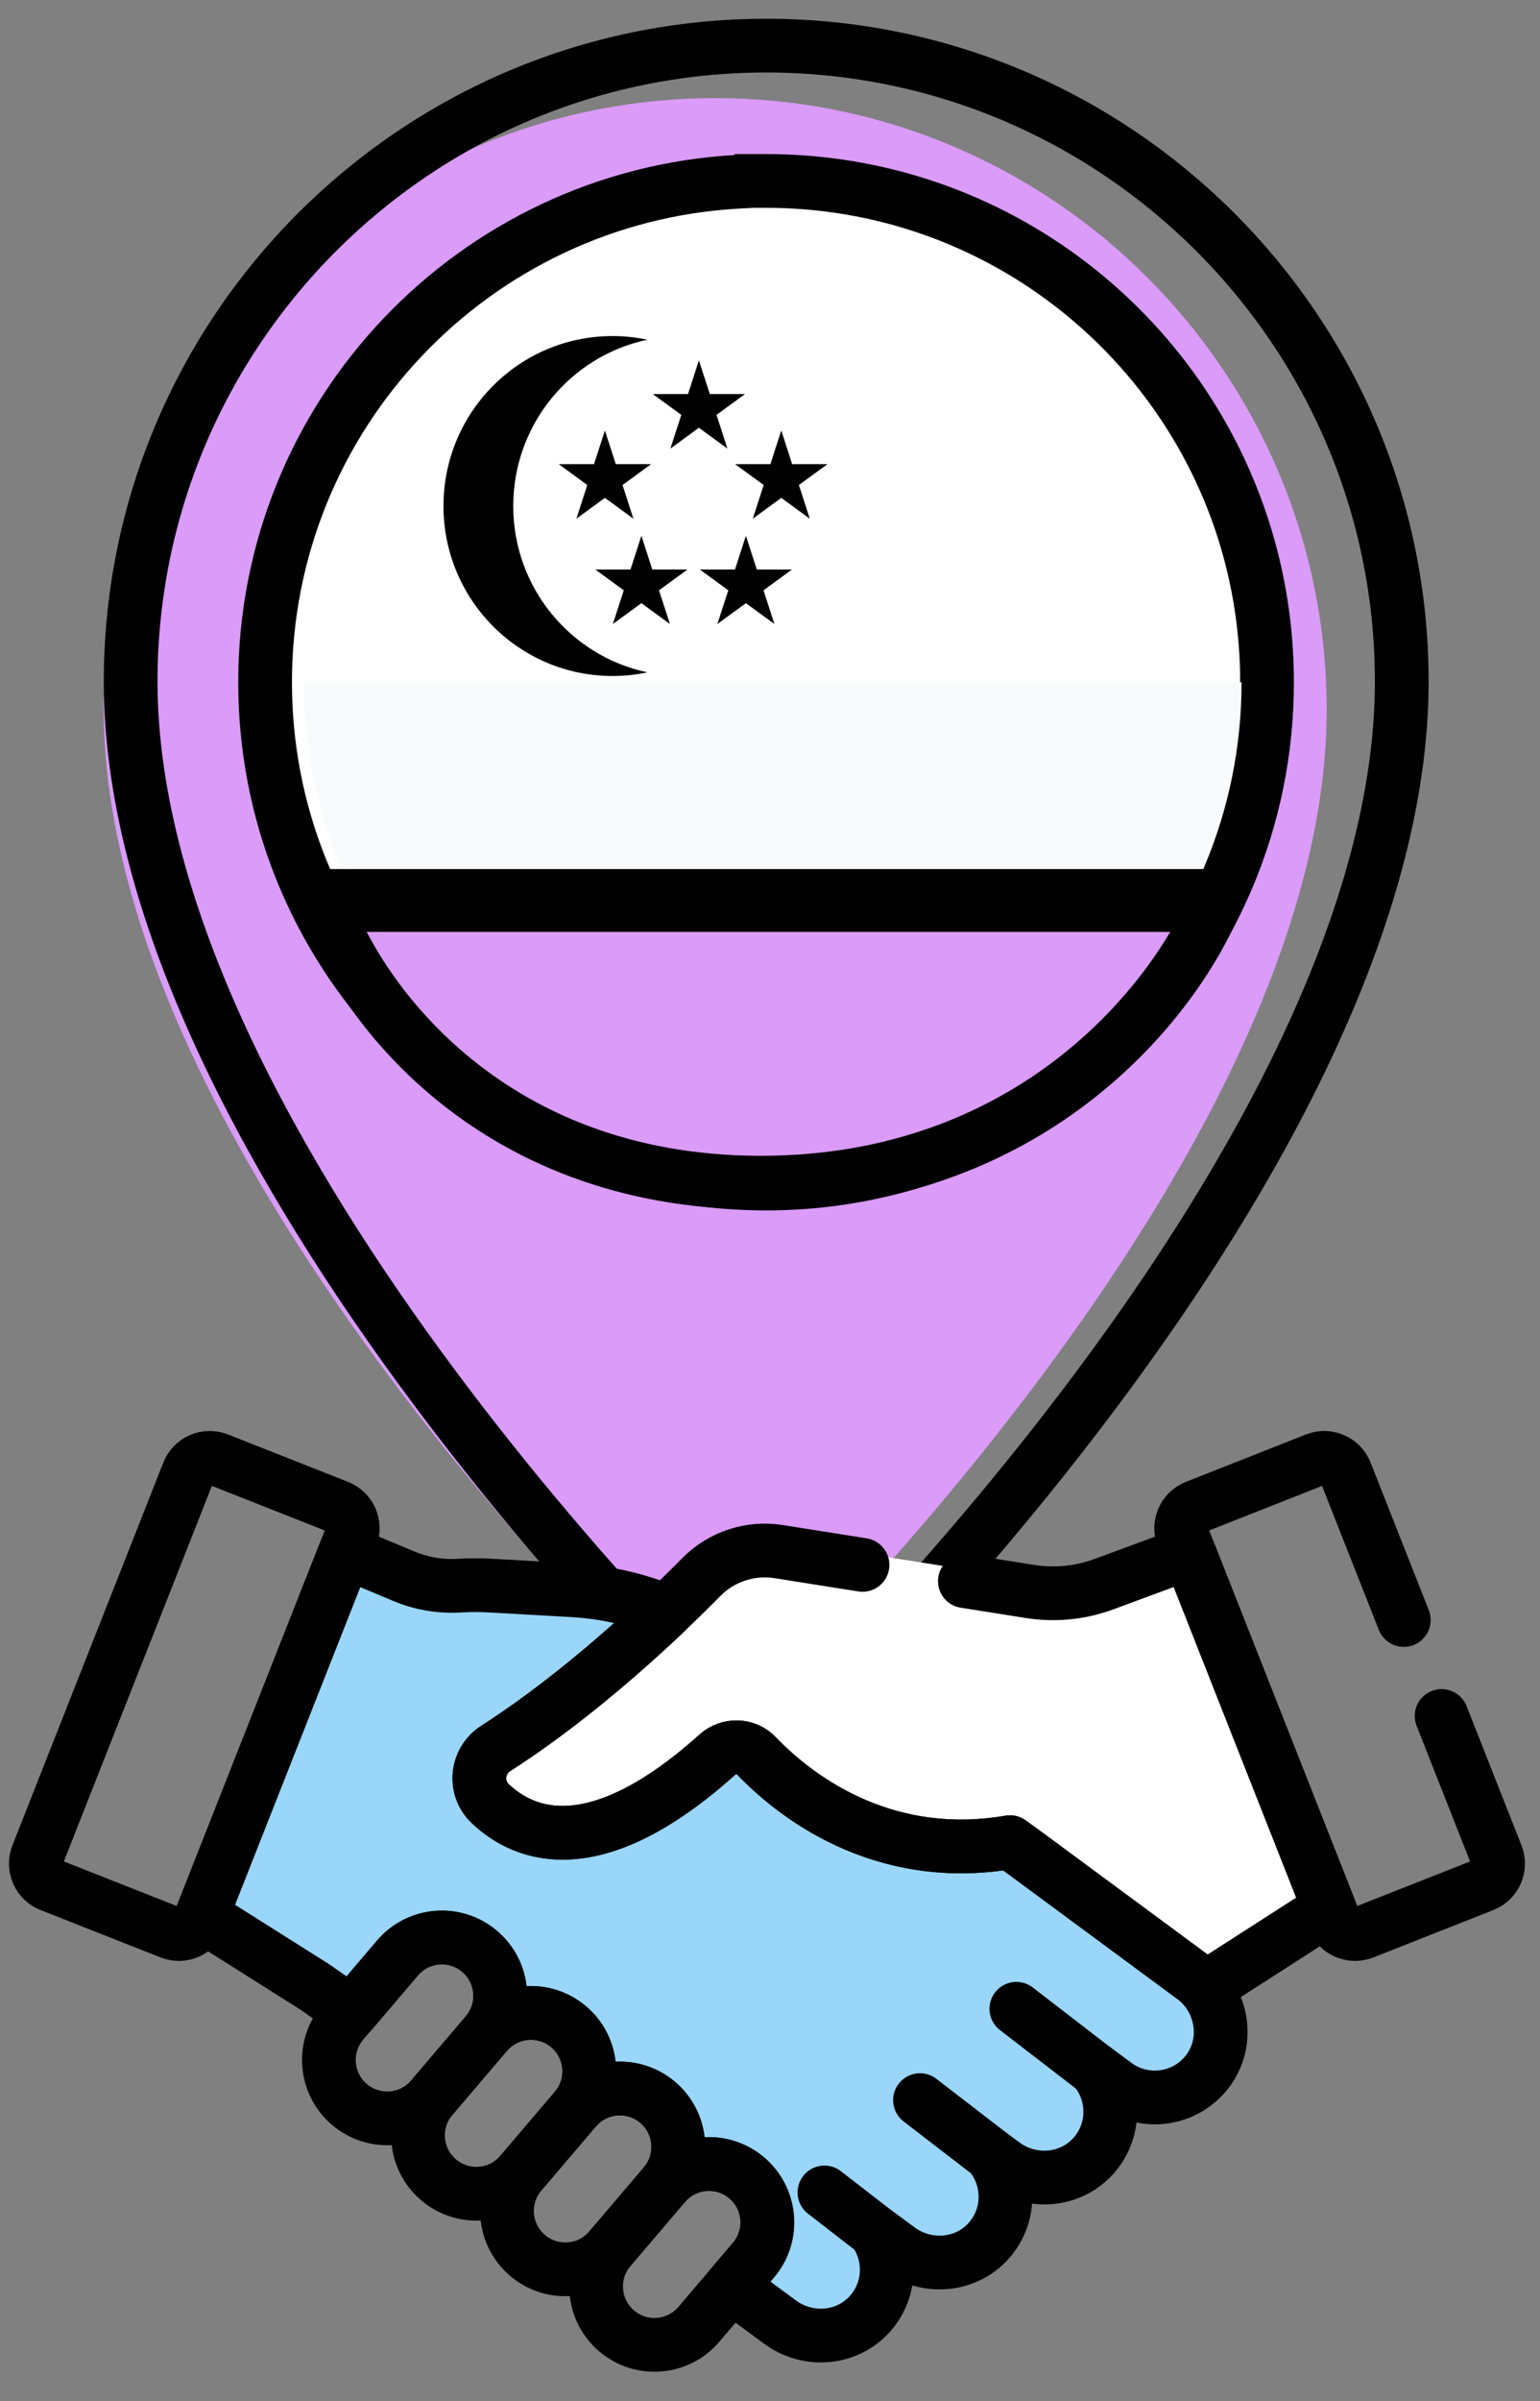 <svg xmlns="http://www.w3.org/2000/svg" width="43" height="67" viewBox="0 0 43 67" fill="none"><rect x="0" y="0" width="43" height="67" fill="#808080" stroke="none"/><path d="M19.971 2.738C10.557 2.738 2.898 10.398 2.898 19.811C2.898 32.407 18.651 47.377 19.321 48.008C19.505 48.18 19.738 48.266 19.971 48.266C20.205 48.266 20.438 48.18 20.622 48.008C21.292 47.377 37.044 32.407 37.044 19.811C37.044 10.398 29.386 2.738 19.971 2.738ZM19.971 31.639C13.45 31.639 8.144 26.332 8.144 19.811C8.144 13.29 13.45 7.984 19.971 7.984C26.492 7.984 31.799 13.29 31.799 19.811C31.799 26.332 26.493 31.639 19.971 31.639Z" fill="#DA9BF9"></path><path d="M21.395 1.273C31.179 1.274 39.14 9.236 39.14 19.02C39.139 25.579 35.012 32.873 30.665 38.705C26.356 44.486 21.955 48.67 21.587 49.018C21.531 49.07 21.462 49.095 21.395 49.095C21.344 49.095 21.292 49.081 21.246 49.052L21.202 49.019C20.84 48.678 16.435 44.491 12.123 38.705C7.776 32.873 3.649 25.579 3.648 19.02C3.648 9.236 11.61 1.273 21.395 1.273ZM21.395 5.456C13.916 5.456 7.831 11.54 7.831 19.019C7.831 26.498 13.916 32.582 21.395 32.582C28.873 32.582 34.957 26.498 34.957 19.02C34.957 11.541 28.873 5.456 21.395 5.456Z" stroke="black" stroke-width="1.5"></path><path d="M21.391 5.049C24.598 5.049 27.551 6.128 29.91 7.943C32.358 9.826 34.164 12.499 34.947 15.578C35.228 16.684 35.378 17.843 35.378 19.037C35.378 20.97 34.986 22.81 34.278 24.482C32.154 29.503 27.183 33.024 21.391 33.024C18.249 33.024 15.35 31.99 13.016 30.242C12.321 29.723 11.677 29.139 11.091 28.501C10.561 27.924 10.078 27.304 9.65 26.645C9.151 25.875 8.725 25.054 8.383 24.191C7.75 22.597 7.402 20.859 7.402 19.037C7.402 11.578 13.242 5.482 20.598 5.071L20.98 5.051L20.981 5.049H21.391Z" fill="white" stroke="black" stroke-width="1.5"></path><path d="M34.667 19.037H8.484C8.484 26.302 14.345 32.191 21.576 32.191C28.805 32.191 34.667 26.302 34.667 19.037Z" fill="#F8FAFC"></path><path d="M14.331 14.12C14.331 11.836 15.937 9.93 18.077 9.479C17.762 9.412 17.437 9.377 17.103 9.377C14.496 9.377 12.383 11.5 12.383 14.119C12.383 16.739 14.496 18.862 17.103 18.862C17.437 18.862 17.762 18.827 18.077 18.76C15.937 18.309 14.331 16.403 14.331 14.12Z" fill="black"></path><path d="M16.89 12.012L17.194 12.952H18.178L17.382 13.533L17.686 14.473L16.89 13.892L16.094 14.473L16.398 13.533L15.602 12.952H16.586L16.89 12.012Z" fill="black"></path><path d="M19.515 10.055L19.819 10.995H20.803L20.007 11.576L20.311 12.517L19.515 11.935L18.719 12.517L19.023 11.576L18.227 10.995H19.211L19.515 10.055Z" fill="black"></path><path d="M21.815 12.012L22.119 12.952H23.103L22.307 13.533L22.611 14.473L21.815 13.892L21.019 14.473L21.323 13.533L20.527 12.952H21.511L21.815 12.012Z" fill="black"></path><path d="M20.827 14.949L21.131 15.89H22.115L21.319 16.471L21.623 17.411L20.827 16.83L20.031 17.411L20.335 16.471L19.539 15.89H20.523L20.827 14.949Z" fill="black"></path><path d="M17.909 14.949L18.213 15.89H19.197L18.401 16.471L18.705 17.411L17.909 16.83L17.113 17.411L17.417 16.471L16.621 15.89H17.605L17.909 14.949Z" fill="black"></path><path d="M34 25H9C9.85 27.667 13.49 33 21.245 33C29 33 32.98 27.667 34 25Z" fill="#DA9BF9" stroke="black" stroke-width="1.5"></path><path d="M8.59 25.502H34.199" stroke="black"></path><path d="M30.572 57.361L28.379 55.678L30.572 57.361Z" fill="#99D6F9"></path><path d="M27.637 59.715L25.688 58.219L27.637 59.715Z" fill="#99D6F9"></path><path d="M24.409 61.857L23.02 60.786L24.409 61.857Z" fill="#99D6F9"></path><path d="M33.306 54.793L32.487 54.19L28.634 51.356L28.192 51.047C24.554 51.663 22.116 49.677 21.123 48.644C20.831 48.34 20.349 48.329 20.035 48.61C16.624 51.662 14.648 50.88 13.689 49.972C13.228 49.535 13.308 48.783 13.843 48.44C15.676 47.268 17.389 45.783 18.612 44.627L18.394 44.546C17.62 44.256 16.806 44.086 15.98 44.04L13.724 43.913C13.429 43.897 13.133 43.893 12.837 43.912C12.305 43.946 11.77 43.858 11.276 43.651L9.642 42.97L5.637 53.087L8.803 55.077L9.806 55.779L11.098 54.267C11.68 53.583 12.708 53.499 13.394 54.079C14.081 54.659 14.165 55.683 13.583 56.367C14.165 55.683 15.193 55.599 15.879 56.178C16.565 56.758 16.65 57.782 16.068 58.466C16.65 57.782 17.678 57.698 18.364 58.278C19.05 58.857 19.135 59.882 18.553 60.565C19.135 59.882 20.163 59.797 20.849 60.377C21.535 60.957 21.62 61.981 21.038 62.665L20.42 63.387L21.78 64.388C22.535 64.943 23.6 64.879 24.248 64.203C24.88 63.545 24.917 62.554 24.413 61.856L25.095 62.358C25.872 62.929 26.974 62.842 27.613 62.119C28.232 61.42 28.216 60.393 27.638 59.713L28.021 59.995C28.763 60.54 29.805 60.49 30.458 59.842C31.151 59.152 31.17 58.072 30.573 57.36L31.148 57.783C31.952 58.374 33.084 58.222 33.702 57.435C34.347 56.612 34.149 55.412 33.306 54.793Z" fill="#99D6F9"></path><path d="M24.083 43.338L21.744 42.969C20.953 42.844 20.149 43.105 19.586 43.673C18.425 44.843 16.235 46.908 13.838 48.441C13.303 48.784 13.224 49.536 13.685 49.973C14.644 50.881 16.619 51.663 20.03 48.611C20.344 48.33 20.826 48.341 21.118 48.645C22.113 49.679 24.557 51.671 28.205 51.046L33.689 55.078L37.116 52.885L33.202 42.999L30.823 43.874C30.163 44.117 29.452 44.186 28.758 44.077L26.941 43.79" fill="white"></path><path d="M1.045 51.765L5.258 41.085C5.388 40.755 5.761 40.593 6.091 40.723L9.443 42.046C9.773 42.176 9.935 42.549 9.805 42.879L5.592 53.558C5.462 53.888 5.089 54.05 4.759 53.92L1.407 52.597C1.077 52.467 0.915 52.094 1.045 51.765Z" stroke="black" stroke-width="1.5" stroke-miterlimit="10" stroke-linecap="round" stroke-linejoin="round"></path><path d="M30.572 57.74L28.379 56.05" stroke="black" stroke-width="1.5" stroke-miterlimit="10" stroke-linecap="round" stroke-linejoin="round"></path><path d="M27.637 60.1L25.688 58.599" stroke="black" stroke-width="1.5" stroke-miterlimit="10" stroke-linecap="round" stroke-linejoin="round"></path><path d="M24.409 62.25L23.02 61.175" stroke="black" stroke-width="1.5" stroke-miterlimit="10" stroke-linecap="round" stroke-linejoin="round"></path><path d="M9.759 58.721C9.073 58.139 8.988 57.111 9.57 56.425L11.093 54.637C11.675 53.951 12.703 53.866 13.389 54.448C14.075 55.03 14.16 56.058 13.578 56.744L12.055 58.532C11.473 59.218 10.445 59.303 9.759 58.721Z" stroke="black" stroke-width="1.5" stroke-miterlimit="10" stroke-linecap="round" stroke-linejoin="round"></path><path d="M12.247 60.824C11.561 60.242 11.477 59.215 12.058 58.528L13.582 56.74C14.163 56.054 15.191 55.97 15.878 56.552C16.564 57.133 16.648 58.161 16.067 58.847L14.543 60.635C13.961 61.322 12.934 61.406 12.247 60.824Z" stroke="black" stroke-width="1.5" stroke-miterlimit="10" stroke-linecap="round" stroke-linejoin="round"></path><path d="M14.732 62.934C14.046 62.352 13.961 61.324 14.543 60.638L16.066 58.85C16.648 58.164 17.676 58.079 18.362 58.661C19.048 59.243 19.133 60.271 18.551 60.957L17.028 62.745C16.446 63.431 15.418 63.516 14.732 62.934Z" stroke="black" stroke-width="1.5" stroke-miterlimit="10" stroke-linecap="round" stroke-linejoin="round"></path><path d="M17.22 65.041C16.534 64.459 16.449 63.431 17.031 62.745L18.554 60.957C19.136 60.271 20.164 60.187 20.85 60.768C21.536 61.35 21.621 62.378 21.039 63.064L19.516 64.852C18.934 65.538 17.906 65.623 17.22 65.041Z" stroke="black" stroke-width="1.5" stroke-miterlimit="10" stroke-linecap="round" stroke-linejoin="round"></path><path d="M33.306 55.163L32.487 54.558L28.634 51.714L28.192 51.404C24.554 52.022 22.116 50.029 21.123 48.992C20.831 48.687 20.349 48.675 20.035 48.958C16.624 52.021 14.648 51.236 13.689 50.325C13.228 49.886 13.308 49.131 13.843 48.788C15.676 47.611 17.389 46.121 18.612 44.96L18.394 44.879C17.62 44.589 16.806 44.417 15.98 44.371L13.724 44.244C13.429 44.228 13.133 44.224 12.837 44.243C12.305 44.277 11.77 44.188 11.276 43.981L9.642 43.298L5.637 53.451L8.803 55.449L9.806 56.153L11.098 54.636C11.68 53.949 12.708 53.865 13.394 54.447C14.081 55.028 14.165 56.056 13.583 56.742C14.165 56.056 15.193 55.972 15.879 56.553C16.565 57.135 16.65 58.163 16.068 58.849C16.65 58.163 17.678 58.079 18.364 58.66C19.05 59.242 19.135 60.27 18.553 60.956C19.135 60.27 20.163 60.186 20.849 60.767C21.535 61.349 21.62 62.377 21.038 63.063L20.42 63.789L21.78 64.792C22.535 65.35 23.6 65.286 24.248 64.607C24.88 63.947 24.917 62.953 24.413 62.252L25.095 62.755C25.872 63.329 26.974 63.241 27.613 62.516C28.232 61.814 28.216 60.783 27.638 60.101L28.021 60.384C28.763 60.931 29.805 60.881 30.458 60.23C31.151 59.538 31.17 58.454 30.573 57.739L31.148 58.164C31.952 58.757 33.084 58.605 33.702 57.814C34.347 56.989 34.149 55.785 33.306 55.163Z" stroke="black" stroke-width="1.5" stroke-miterlimit="10" stroke-linecap="round" stroke-linejoin="round"></path><path d="M24.083 43.665L21.744 43.294C20.953 43.169 20.149 43.431 19.586 44.001C18.425 45.175 16.235 47.248 13.838 48.786C13.303 49.13 13.224 49.885 13.685 50.323C14.644 51.235 16.619 52.02 20.03 48.956C20.344 48.674 20.826 48.686 21.118 48.991C22.113 50.029 24.557 52.027 28.205 51.4L33.689 55.447L37.116 53.246L33.202 43.324L30.823 44.203C30.163 44.446 29.452 44.516 28.758 44.406L26.941 44.118" stroke="black" stroke-width="1.5" stroke-miterlimit="10" stroke-linecap="round" stroke-linejoin="round"></path><path d="M39.197 45.202L37.572 41.085C37.442 40.755 37.069 40.593 36.739 40.723L33.387 42.046C33.057 42.176 32.895 42.549 33.025 42.879L37.239 53.558C37.369 53.888 37.742 54.05 38.071 53.92L41.424 52.597C41.754 52.467 41.916 52.094 41.785 51.765L40.253 47.88" stroke="black" stroke-width="1.5" stroke-miterlimit="10" stroke-linecap="round" stroke-linejoin="round"></path></svg>